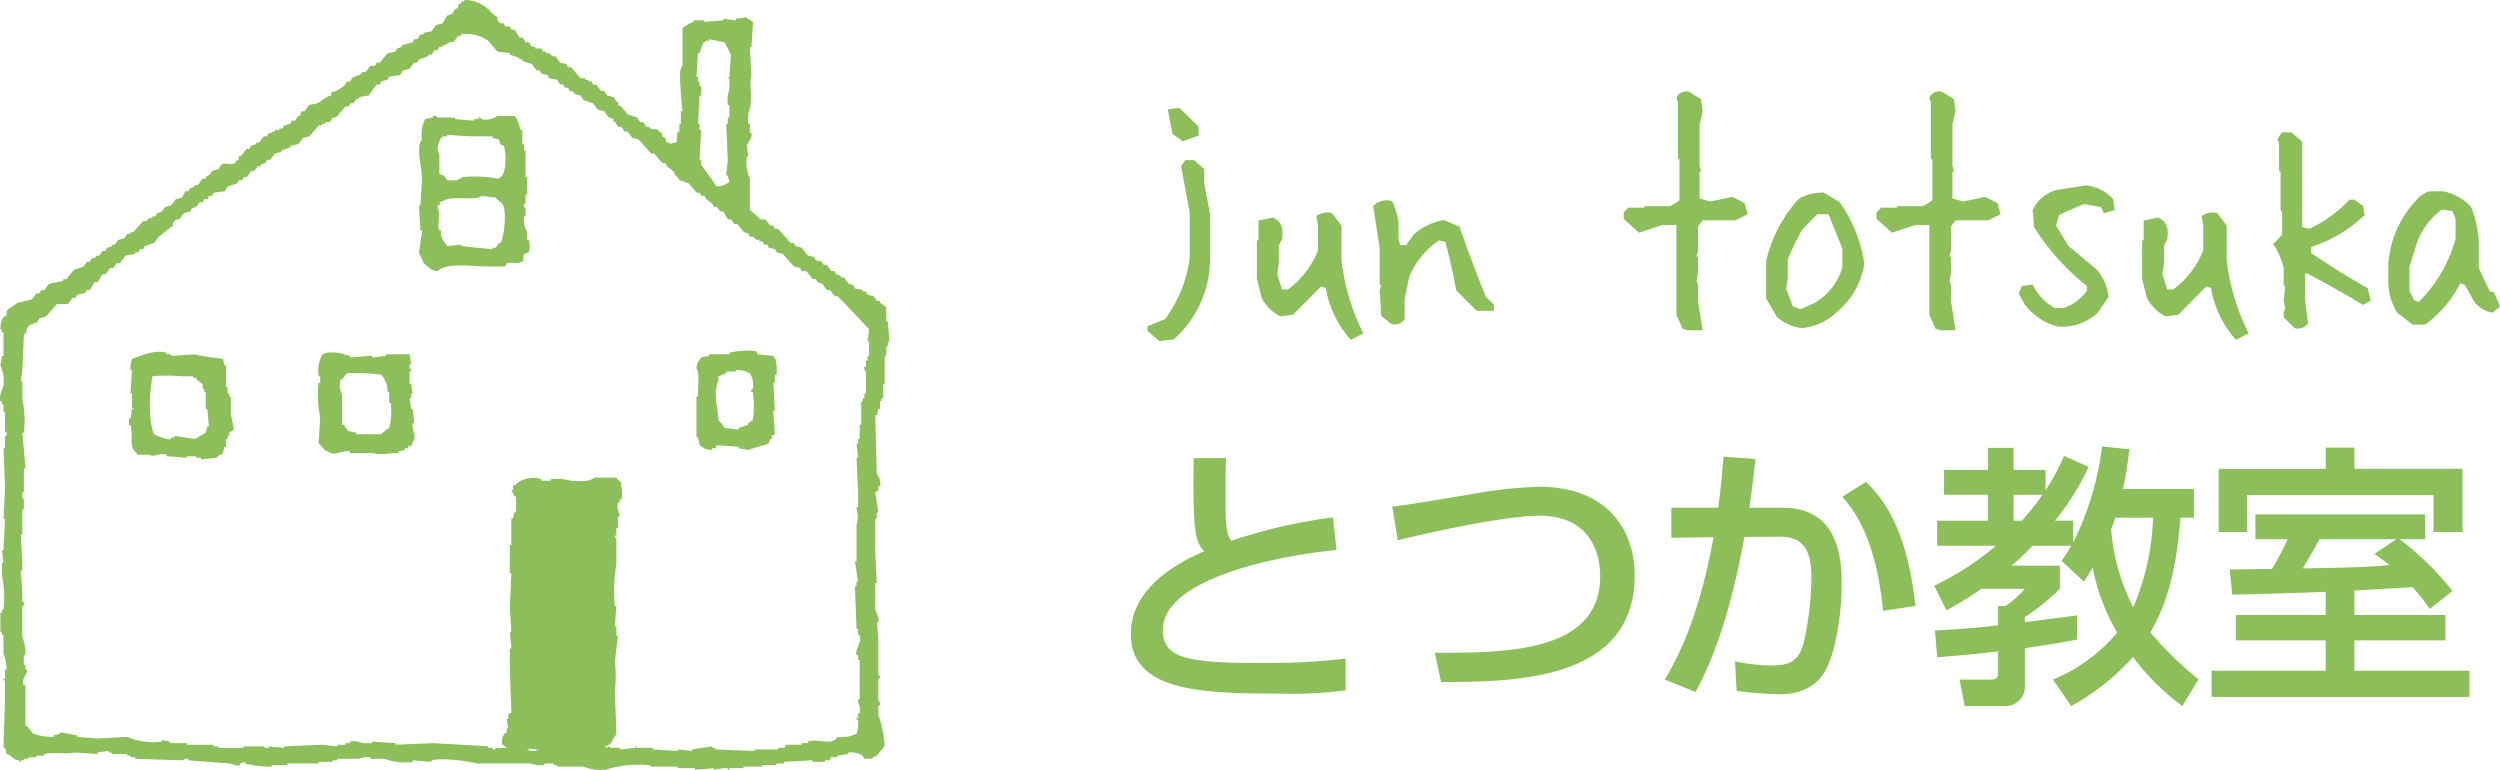 <svg xmlns="http://www.w3.org/2000/svg" width="308.242" height="94.979" viewBox="0 0 308.242 94.979">
  <defs>
    <style>
      .cls-1, .cls-2 {
        fill: #8cbe5a;
      }

      .cls-2 {
        fill-rule: evenodd;
      }
    </style>
  </defs>
  <g id="room_tsuka" transform="translate(-453.697 -5750.901)">
    <path id="パス_2424" data-name="パス 2424" class="cls-1" d="M11.56-27.608c-.17,9.826.34,10.4,1.292,11.492C9.86-14.858,3.808-11.7,3.808-5.95c0,7.208,8.942,7.378,18.666,7.378a48.275,48.275,0,0,0,7.82-.408V-2.89a81.279,81.279,0,0,1-9.792.544c-9.316,0-12.75-.374-12.75-4.08,0-5.984,12.716-8.976,21.42-9.86L28.73-20.3a65.268,65.268,0,0,0-12.546,2.89c-.238-.374-.646-.986-.68-3.162-.034-3.978,0-6.018.034-7.038ZM42.058,0C51.34,0,65.926-.238,65.926-13.124c0-5.916-3.638-10.948-11.73-10.948a56.269,56.269,0,0,0-8.806.986c-6.868,1.122-7.616,1.258-9.35,1.462l.68,4.148c3.706-.918,13.124-3.026,17.442-3.026,7.072,0,7.514,5.78,7.514,7.446,0,9.452-11.628,9.452-20.4,9.452ZM76.874-27.778c-.136,1.836-.306,3.74-.646,6.29h-5.78v3.706l5.2-.068c-.612,3.332-2.176,11.356-6.018,17.544l3.808,1.53c.986-1.87,3.842-7.106,6.018-19.108l4.25-.034c3.026-.034,4.012,1.6,4.012,5.1a37.714,37.714,0,0,1-.986,8.126c-.612,2.074-1.666,2.652-3.842,2.652a21.722,21.722,0,0,1-4.59-.51l.2,3.638A44.239,44.239,0,0,0,83.64,1.5c1.122,0,4.522,0,6.052-3.4C91.256-5.372,91.46-10.676,91.46-12c0-3.366-.442-9.486-7.276-9.486H80.07c.442-3.2.612-4.556.748-6.018ZM100.538-9.384c-1.054-9.928-4.216-13.43-6.086-15.3l-2.924,1.836c1.258,1.462,4.114,4.794,5.032,14.076Zm19.21,12.342a28.351,28.351,0,0,0,7.616-6.052,29.034,29.034,0,0,0,6.086,6.052l2.006-3.3a41.762,41.762,0,0,1-5.95-5.78c2.516-4.25,3.332-9.214,3.706-14.144h1.666V-23.8H126.14c.442-2.176.646-3.672.782-4.9l-3.366-.34a36.6,36.6,0,0,1-3.57,11.866v-2.72h-2.244a30.627,30.627,0,0,0,4.148-6.63l-3.026-1.36a26.394,26.394,0,0,1-2.278,4.25v-2.516h-3.944v-2.72H109.48v2.72h-5.406v3.06h5.406v3.2h-6.256V-16.8h7.242a34.77,34.77,0,0,1-7.616,4.93l1.53,3.026a43.281,43.281,0,0,0,4.318-2.652h5.338a13.022,13.022,0,0,1-2.346,2.108h-.952V-7c-3.23.408-5.474.51-7.786.646l.272,3.3c2.176-.17,4.59-.374,7.514-.714v2.686c0,.714-.442.782-.884.782h-3.876l.646,3.264h5.066A2.375,2.375,0,0,0,114.036.442V-4.182c3.638-.51,5-.782,6.426-1.054V-8.228c-.272.068-5.712.748-6.426.85v-.646a25.323,25.323,0,0,0,4.318-3.468v-2.856H112.4a34.723,34.723,0,0,0,2.584-2.448h4.76a13.994,13.994,0,0,1-1.19,1.836l2.754,2.584c.544-.816.68-1.088,1.088-1.734a25.4,25.4,0,0,0,3.026,8.024A20.488,20.488,0,0,1,117.5-.306Zm10.1-23.222A30.732,30.732,0,0,1,127.4-9.214a25.292,25.292,0,0,1-2.72-9.622c.17-.408.238-.612.51-1.428Zm-13.634-2.822a34.193,34.193,0,0,1-2.55,3.2h-1.02v-3.2Zm38.454,11.8c1.5-.068,2.924-.17,7.174-.408a22.156,22.156,0,0,1,2.108,2.686l2.822-2.21a36.509,36.509,0,0,0-6.528-6.392h3.128v-3.06H142.46v3.06h3.978A32.938,32.938,0,0,1,144.5-13.94c-.748,0-4.726.068-5.2.068l.306,3.094c1.632,0,9.724-.272,11.526-.34v2.856H140.046v3.128H151.13v3.74H137.054v3.23h31.79v-3.23H154.666v-3.74h11.22V-8.262h-11.22Zm2.482-4.522c.918.68,1.292.952,1.836,1.394-3.128.272-5.032.306-10.676.408.544-.986,1.326-2.244,2.04-3.6h9.486ZM151.13-26.282H137.938V-18.5h3.5v-4.556h22.984V-18.5h3.57v-7.786H154.666V-28.9H151.13Z" transform="translate(589.319 5834.992)"/>
    <g id="illust_greenhouse">
      <path id="パス_1543" data-name="パス 1543" class="cls-2" d="M453.745,5800.383h.188v.39h.194v.965h.191v2.319a.507.507,0,0,1,.2.578h-.2v1.543h-.191c.062,1.616.132,3.229.191,4.836-.059,1.287-.129,2.578-.191,3.868h.191c-.059,1.291-.129,2.578-.191,3.865h-.194c.066.519.132,1.036.194,1.546h-.194v1.549a13.094,13.094,0,0,1,.194,4.249h-.194v.387h-.188v2.323h.188v.384h.194v2.323a5.883,5.883,0,0,1,.386,1.932h-.2v1.162h-.191v.19h.191v2.317c-.059,2-.129,3.992-.191,5.992h.191c.07.261.132.519.2.777.831.217.57.637,1.551.771v.191h.191v-.191h.382v-.19h.585v-.2h.965v-.193h.967v-.191c1.041-.308,2.74.062,3.672-.2.967.061,1.934.132,2.9.2v-.2c.452-.062.9-.127,1.353-.194v.194h.384v.2H469.4v.191h.388v.193h.578v.2q2.9.092,5.8.19c.279-.044.313-.3.773-.19v.19c1.68.129,3.354.253,5.027.388.425.038.769.372,1.352.193v-.193c.2-.065.39-.135.582-.2v.2a12.338,12.338,0,0,0,3.285.387v-.194h1.933v-.193h3.867v-.2h1.737v-.191h.581v-.19H498a2.609,2.609,0,0,1,1.356-.2v.2H501.1a7.029,7.029,0,0,0,3.481.381v-.191c.776.065,1.547.129,2.321.191v-.191c1.3-.357,4.724.135,5.6.388h6.578a3.707,3.707,0,0,0,1.734.193v-.193h1.162v.193h.386v.194h3.284a5.78,5.78,0,0,0,2.706.387,13.753,13.753,0,0,1,5.222-.581c.368.032.386.194.386.194h3.285v.19h2.128v.2c.772-.065,1.547-.129,2.32-.2v.2c.385-.065.773-.129,1.158-.2h.58v.2h.195v-.2h1.741v-.19h2.319v-.194h1.736v-.193h.969v-.2q1.738-.093,3.477-.191v.191h1.547v-.191h.576c.07-.129.131-.263.2-.387h.767v-.193l1.353-.191v-.2a2.951,2.951,0,0,1,1.742.387c.067.129.131.258.2.39h.969c.3-.475.216-.12.578-.39.326-.387.642-.772.967-1.156a14.3,14.3,0,0,0-.776-3.874v-1.153h.2a.524.524,0,0,0-.2-.586v-2.7s.257,0,.2-.387h-.2v-4.833q-.093-.872-.191-1.745h.191c.139-.587-.28-1.206-.384-1.546v-3.285h.193c-.066-1.293-.13-2.577-.193-3.865v-4.059h.193v-.774h.191c-.125-.836-.257-1.678-.384-2.516.127-.062.259-.124.384-.194v-.575h.2c.218-.707-.274-1.188-.386-1.548q-.1-3.568-.193-7.15h.193c.066-.258.129-.516.191-.775h.2v-.967h.195V5800h.19v-1.745h.2v-3.478h.191v-1.158h.19v-.587h.2c-.067-.833-.128-1.669-.2-2.5h-.19v-1.745c-.258-.191-.516-.388-.772-.578v-.2h-.386c-.13-.2-.254-.384-.386-.58-.26-.065-.513-.129-.775-.191-.063-.129-.126-.261-.192-.39h-.389v-.188c-.32-.067-.643-.129-.966-.2-.063-.129-.125-.258-.191-.387-.2-.062-.386-.129-.585-.2-.194-.249-.382-.507-.573-.762h-.386v-.2c-.194-.061-.394-.132-.585-.193-.059-.129-.128-.255-.194-.39h-.382c-.2-.255-.39-.514-.581-.772h-.386c-.066-.129-.129-.258-.2-.387-.255-.061-.511-.129-.769-.193-.062-.127-.128-.258-.193-.387-.263-.062-.517-.129-.776-.188-.257-.329-.515-.645-.773-.968-.26-.07-.513-.129-.775-.2-.059-.124-.129-.253-.19-.385h-.387c-.515-.58-1.033-1.158-1.544-1.739h-.389c-.066-.126-.129-.252-.191-.387h-.39c-.194-.255-.386-.513-.581-.768h-.575c-.453-.393-.9-.78-1.353-1.159v-3.868a5,5,0,0,1-.387-2.7h.194c-.069-.454-.131-.9-.194-1.358.125-.44.713-.882.574-1.548h-.187v-1.159h-.193a4.183,4.183,0,0,1,.193-1.932c.326-1.167-.1-3.009.187-4.056-.064-1.162-.125-2.32-.187-3.484h.187c.07-1.024.136-2.065.2-3.092-.347-.181-.3-.266-.771-.384v-.193q-.678.092-1.351.193v.191c-.523-.059-1.038-.129-1.551-.191v.191l-2.316.193v-.193h-1.356v.193a4.5,4.5,0,0,0-1.35.775v4.639c-.538.587-.212,2.393-.2,3.675.07.639.132,1.282.2,1.927h-.2v1.548h-.187v.965h-.2c-.146.493-.031.921-.19,1.355a1.451,1.451,0,0,0-.78.194v-.194h-.382c-.066-.193-.129-.384-.191-.578-.132-.067-.264-.129-.392-.2v-.387c-.126-.065-.255-.129-.384-.194v-.193c-.384-.068-.771-.126-1.161-.191v-.194h-.386c-.128-.19-.257-.387-.389-.583h-.383c-.128-.191-.261-.384-.389-.581-.383-.126-.772-.249-1.158-.378-.261-.326-.518-.648-.771-.968-.129-.07-.261-.132-.39-.194v-.387h-.191c-.128-.2-.257-.387-.386-.58-.257-.065-.517-.132-.772-.191-.129-.2-.26-.39-.39-.587h-.386c-.193-.252-.384-.51-.58-.768h-.388c-.064-.135-.125-.258-.192-.387h-.386v-.194h-.385v-.193h-.582c-.385-.452-.775-.9-1.161-1.355h-.383c-.064-.129-.129-.255-.2-.39-.256-.059-.514-.123-.771-.185-.2-.264-.386-.519-.577-.774h-.391l-.381-.39h-.39v-.194h-.387c-.066-.129-.13-.255-.192-.384h-.776v-.2h-.387c-.132-.191-.257-.382-.382-.575H518.5c-.125-.2-.258-.39-.388-.587h-.385c-.2-.322-.39-.639-.58-.962h-.389c-.062-.132-.125-.258-.19-.384h-.586c-.055-.132-.125-.261-.19-.393H515.4l-.382-.384v-.384c-.2-.135-.389-.261-.581-.39a4.478,4.478,0,0,0-3.48-1.737v.191h-.39v.2c-.128.058-.258.129-.382.19v.387l-.39.194c-.127.193-.26.384-.385.578-.191.064-.39.129-.585.2-.187.32-.377.642-.576.962-.258.065-.515.132-.772.194-.192.258-.389.519-.579.78-.322.061-.648.126-.969.187v.194h-.385c-.133.191-.257.384-.386.581h-.394c-.058.129-.12.261-.187.39-.452.126-.9.252-1.353.384v.191c-.189.067-.385.129-.58.2-.062.129-.129.255-.195.384-.32.068-.642.132-.964.194-.319.39-.641.771-.965,1.164h-.39c-.062.126-.129.249-.19.384h-.581c-.194.255-.386.516-.581.775H498.4l-.392.387h-.382v.19h-.39c-.129.194-.257.387-.382.581h-.39c-.066.129-.129.252-.2.387a3.654,3.654,0,0,1-1.737.965v.39c-.786.158-1.131.68-1.739.959-.323.07-.642.132-.969.2-.192.256-.382.514-.575.769h-.392c-.063.2-.125.393-.19.578h-.193c-.132.193-.259.39-.387.583h-.388c-.062.132-.132.261-.191.387-.261.065-.519.126-.775.2-.063.126-.129.252-.194.384h-.385v.191h-.581v.193h-.387v.194H486.8c-.066.135-.132.258-.2.387h-.386c-.194.264-.39.516-.576.774h-.394v.194c-.194.061-.383.129-.576.193-.07.129-.134.258-.2.384h-.386c-.193.261-.385.52-.58.775-.129.061-.261.132-.393.2v.381c-.121.062-.254.132-.377.191V5771c-.559.287-1.288-.085-1.744.193-.128.2-.257.39-.385.584-.258.064-.518.126-.775.2-.063.126-.129.252-.189.379-.193.134-.389.264-.585.39v.2h-.385c-.2.255-.389.51-.576.771h-.386v.191c-.2.068-.389.132-.583.2-.063.123-.131.255-.2.387h-.383c-.132.252-.261.507-.39.771-.253.062-.515.126-.776.191-.189.26-.384.519-.575.771-.258.064-.512.132-.771.2-.129.191-.264.39-.393.572-.188.074-.383.135-.579.2-.062.134-.129.258-.188.384h-.389v.2h-.385l-.386.382h-.39c-.385.451-.768.9-1.157,1.352h-.387v.2H469.4c-.129.193-.258.384-.387.578-.258.064-.51.129-.776.2-.128.188-.253.381-.382.578h-.39v.188c-.193.07-.384.129-.58.2-.062.12-.128.252-.194.384h-.381c-.13.191-.259.384-.391.584h-.383v.188c-.2.064-.389.129-.581.193-.066.132-.127.258-.193.387h-.388c-.128.194-.257.387-.384.584-.39.126-.775.252-1.162.381-.319.387-.647.777-.963,1.162h-.392v.193c-.575.132-1.159.258-1.736.381-.2.264-.386.519-.581.783h-.386l-.194.384h-.387c-.194.256-.385.517-.58.766-.581.138-1.161.261-1.738.4-.452.314-.9.639-1.356.959v.586l-.386.191a2.909,2.909,0,0,0-.382,1.548h.188v.385h.194v2.9h-.194c-.063.387-.129.769-.188,1.162a4.587,4.587,0,0,1,.382,2.513C454.026,5798.793,453.546,5799.8,453.745,5800.383Zm86.014-42.912h.192c.127-.384.259-.774.388-1.156l.387-.393h.389v-.19c.64.129,1.282.261,1.925.39.266.51.519,1.026.78,1.542-.065.9-.132,1.807-.194,2.707-.046.27-.21-.082-.195.194h.195v1.352a4.328,4.328,0,0,0-.195,1.935h.195v1.54h-.195v.777h-.194c.069,1.484.127,2.965.194,4.446-.067.646-.125,1.288-.194,1.933h.194c.066.258.128.519.195.771a2.582,2.582,0,0,1-1.548.581c-.646-.9-1.292-1.8-1.933-2.707v-.578h-.194c.066-1.226.127-2.448.194-3.674h-.194v-.772h-.192c.067-1.155.132-2.317.192-3.475h.194v-1.167h-.194v-.575h-.192v-.581h-.194C539.627,5759.4,539.693,5758.439,539.759,5757.471Zm-83.5,59.344h.191v-3.1h.191v-1.355h-.191v-.771h.191v-2.9h.2q-.187-2.221-.386-4.446h.191a12.126,12.126,0,0,0-.191-4.053v-2.329h-.191c.063-.448.129-.9.191-1.352.068-1.478.132-2.962.191-4.443h.2c.066-.261.129-.513.194-.771.238-.129.279-.323.386-.387h.39v-.2h.385c.126-.184.258-.384.387-.58.258-.065.514-.126.775-.191.448-.516.9-1.029,1.357-1.546h1.347c.193-.252.386-.516.581-.771h.386c.063-.132.13-.261.193-.387.322-.067.646-.129.968-.194.063-.131.126-.255.191-.384h.388c.193-.325.385-.645.576-.97h.39c.191-.32.389-.646.582-.965h.381c.194-.255.39-.519.581-.777h.389c.125-.188.259-.385.387-.578h.382c.264-.323.521-.645.774-.962.393-.071.772-.132,1.162-.2v-.193h.385c.066-.132.129-.252.2-.384h.385c.063-.126.129-.261.193-.39q.582-.186,1.16-.385c.2-.255.385-.516.581-.774.58-.446,1.16-.9,1.738-1.352v-.387l.384-.381h.39c.2-.261.386-.519.582-.777.257-.065.521-.126.773-.2.064-.126.131-.255.194-.381.193-.065.389-.123.58-.191.128-.2.257-.39.382-.58h.389c.067-.127.129-.258.2-.387h.384c.064-.129.128-.259.2-.388h.382c.066-.129.128-.258.2-.387.449-.064.9-.132,1.353-.187.125-.2.253-.387.38-.587.389-.126.778-.255,1.163-.384.067-.126.129-.258.188-.387h.393q.1-.2.2-.387h.385c.193-.256.386-.517.582-.769h.382q.2-.294.386-.58h.388v-.2c.2-.061.39-.123.583-.193l.193-.385h.387c.191-.258.385-.519.578-.774.258-.061.516-.132.772-.19v-.194c.388-.126.774-.261,1.163-.387v-.194c.319-.064.645-.132.966-.193.193-.258.383-.516.578-.772.256-.067.518-.129.772-.2l1.162-1.349h.388v-.2h.383v-.2h.581c.129-.191.261-.384.385-.581h.39c.387-.446.772-.9,1.156-1.346h.391c.062-.132.129-.261.2-.393h.382c.132-.188.256-.384.39-.575H498v-.193c.392-.065.775-.132,1.162-.191.322-.452.641-.906.965-1.355h.39c.061-.135.128-.258.19-.387q.387-.1.775-.194c.064-.129.126-.258.193-.387l1.357-.19c.127-.191.252-.387.382-.584.259-.062.512-.126.775-.193.194-.262.385-.52.572-.769h.394c.065-.132.129-.264.2-.393.383-.126.771-.255,1.158-.381v-.2h.387c.127-.193.255-.387.387-.577h.386c.063-.132.126-.261.2-.39h.383v-.191h.389v-.191h.382v-.193h.585c.19-.261.385-.516.58-.78h.382v-.191a4.752,4.752,0,0,1,3.29.771q.578.678,1.161,1.355c.512.068,1.032.132,1.545.194v.193c.384.132.769.261,1.159.388v.19h.385v.2c.388.129.777.258,1.159.381.195.261.387.519.584.777h.383c.064.132.133.252.2.393.256.059.517.123.769.191.064.126.129.255.2.384.32.064.636.126.963.193.133.194.261.385.386.581h.385c.067.123.13.258.2.387h.388c.06.129.129.255.192.381.191.071.385.135.577.2v.191c.261.067.515.129.775.2.13.191.258.384.385.575.386.135.773.258,1.16.384.2.261.388.522.584.777.253.065.514.129.77.191.192.258.39.522.579.771.2.068.388.132.583.2v.384h.2c.129.2.257.393.382.583h.39c.129.194.253.385.385.578h.386c.2.258.386.519.581.777.257.068.511.127.775.194.515.578,1.03,1.155,1.544,1.736h.383c.321.393.647.774.967,1.159h.392c.062.132.125.261.191.393.323.252.644.51.967.774v.381h.2c.128.194.254.39.386.581.388.129.772.261,1.158.387.322.384.642.771.966,1.158h.386c.066.129.127.258.194.387h.39c.058.129.124.259.191.388.261.19.515.387.769.577l.2.39h.385c.128.191.261.39.388.572h.385c.189.334.386.651.58.977h.389c.124.188.254.381.386.577h.383c.261.326.514.643.778.963.187.073.386.134.58.2.06.129.126.255.193.384h.384l.387.393h.387v.188h.388c.059.129.134.258.188.39h.389c.067.129.129.258.192.387.258.065.517.12.775.191.063.132.128.252.192.384l.776.193c.45.517.905,1.033,1.352,1.552.259.061.513.126.776.188.058.132.124.26.189.387h.581c.257.319.515.648.772.968h.389c.063.131.128.255.2.387.192.064.382.129.574.187.2.264.389.519.584.783h.381c.2.253.393.511.582.769h.385c1.294,1.355,2.581,2.7,3.87,4.061-.066.517-.128,1.033-.194,1.54h.194v1.745h-.194v.581h-.192v.774h-.194a.484.484,0,0,0,.194.578v2.7h-.194V5800h-.2v.382h-.194v2.9h-.189v1.739h-.193v.578h-.2c.065.575.13,1.158.2,1.739h-.2q.1,2.222.2,4.446v1.549c-.071.264-.179-.083-.2.2.065.381.13.768.2,1.15-.067.328-.132.651-.2.967v4.452h-.193c.13.839.258,1.678.39,2.514h-.2v.575h-.193c.069,1.742.13,3.484.193,5.22h.2v.774h.193c.306,1.053-.609,1.651-.39,2.513h.2v.578h.193v4.833h-.193c-.084.443.4,1.056.193,1.742h-.193v.578h-.2v.2h.2a4.363,4.363,0,0,1-.2,1.739,4.086,4.086,0,0,1-2.322.39c-.8,1.179-2.223.143-3.67.575v.19h-.773v.2h-1.928c-.07.126-.131.258-.2.384h-.772v.2h-2.9v.191c-1.613-.067-3.219-.126-4.833-.191v-.2h-.388v-.188c-.836.123-1.669.253-2.507.384v.191c-.584-.067-1.159-.126-1.743-.191v.191c-1.029-.067-2.061-.126-3.09-.191v-.2h-1.937c-.271-.038.08-.2-.2-.188v.188c-.64.065-1.283.132-1.926.2v-.2h-1.161v-.188c-.2.062-.386.123-.584.188v-.188h-.771v.188h-.387v.2h-1.738v.191c-1.094-.255-2.193-.513-3.285-.771v.2h-.585v.188h-1.352v.2h-.383v.191c-.841-.067-1.679-.126-2.518-.191v-.2h-2.509c-.044.012-.066.261-.386.2v-.2h-.58v-.188c-2.257-.141-4.51-.264-6.769-.393q-2.316.093-4.639.2v-.2c-.964-.067-1.929-.126-2.9-.19v.19h-.966c-.459-.029-1.067-.4-1.734-.19v.19h-.586v.2H495.3v.2c-.643-.07-1.287-.141-1.93-.2-1.55.055-3.1.126-4.641.2v.188c-.644-.065-1.287-.126-1.93-.188v.188a.507.507,0,0,1-.581-.188H483.7v.188H480.61v-.188h-.578v-.2h-3.289v-.2h-2.127v-.19c-.317-.065-.64-.132-.969-.194v.194a8.127,8.127,0,0,1-4.249-.575c-1.225.055-2.448.123-3.672.185-.839-.062-1.68-.13-2.513-.185v-.2l-2.125-.381v.191c-.257.064-.516.129-.776.19v.2a7.836,7.836,0,0,1-2.51-.39c-.261-.329-.518-.648-.776-.968h-.194v-5.033h-.2c-.4-.742.495-1.343.389-1.924h-.194v-.583h-.2V5831.7h.2a5.66,5.66,0,0,0-.386-2.316v-3.675a.508.508,0,0,0,.191-.581h-.191v-1.548c-.062-.772-.128-1.54-.191-2.317h.191V5820.1C456.384,5819,456.318,5817.909,456.255,5816.815Z"/>
      <path id="パス_1544" data-name="パス 1544" class="cls-2" d="M505.354,5782.018c.1.422.458.836.576,1.355.654.387.741.856,1.742.965.992-1.112,4.263-.578,6.186-.575h2.12c.073-.132.136-.261.2-.39.6-.252,1.325.176,1.739-.194h.193c.415-.616-.324-.839.777-1.161a2.347,2.347,0,0,0,0-1.54h-.194v-.973a3.125,3.125,0,0,1-.387-1.933h.192v-.965a.516.516,0,0,1-.192-.581h.192v-1.158h.2v-2.126h-.2v-3.285H518.3v-.774h-.2v-1.742h-.193c-.192-.423-.414-1.555-.772-1.742h-2.124a2.384,2.384,0,0,1-1.937.39c-.041-.009-.062-.247-.386-.2v.2h-.576v.193c-.779-.061-1.552-.123-2.324-.193v-.2h-2.124a.507.507,0,0,0-.583-.193v.193c-.317.068-.641.132-.964.2a4.193,4.193,0,0,0-.388,2.516c-.815.865,0,3.472,0,4.833-.06,1.094-.129,2.188-.192,3.282h-.191c.058,1.029.129,2.065.191,3.1h.192v.188C505.608,5780.343,505.483,5781.185,505.354,5782.018Zm10.047-1.159h-.192c-.127.2-.26.385-.385.584h-.386v.191c-1.29-.126-2.579-.261-3.87-.39v-.188c-.577.064-1.157.129-1.742.188-.417-.7-.759-.672-.77-1.927h-.189c-.347-.587.219-2.077-.2-2.71v-.387h.2c.139-.534.052-.434.582-.581.767-.654,3.883.076,4.633-.578.577.065,1.161.129,1.742.2.233.358.538.413.772.768C516.242,5776.651,515.881,5780.156,515.4,5780.859Zm-7.345-12.948h.194v-.2h.576v-.194c1.005.077,2.222.194,3.48.194h2.132v.2c.342.124.5.077.771.194.063.191.13.384.192.578.13.061.261.129.387.193.378.742.292,3.2-.192,3.672-.148.194-.237.194-.387.39a17.622,17.622,0,0,0-4.641-.2v.2h-.382v.191h-1.36c-.124-.191-.253-.387-.377-.581-.2-.062-.393-.129-.582-.2v-2.511C507.377,5769.337,507.867,5768.351,508.056,5767.911Z"/>
      <path id="パス_1545" data-name="パス 1545" class="cls-2" d="M492.981,5798.063a13.072,13.072,0,0,0,.193,4.261c-.064,1.088-.127,2.185-.193,3.279.521.317.5.771,1.157.962.706.648,1.867-.205,2.712,0v.2h2.7a6.552,6.552,0,0,0,2.518,0h.772v-.2c.256-.059.514-.126.775-.191v-.2H504v-.185c.528-.329.368.17.581-.587.6-.671-.156-1.563,0-2.316h.187c-.058-.575-.12-1.162-.187-1.74h-.191c-.068-.451-.129-.906-.194-1.349h.194v-.586h.191c-.066-.387-.13-.771-.191-1.159h-.194v-1.545h.194c.055-.337-.194-.387-.194-.387-.08-.478.194-.581.194-.581-.068-.384-.129-.771-.194-1.161h-2.9v.2l-1.742.194v-.194h-.19c-.838.065-1.673.126-2.51.194v-.194c-.258-.058-.519-.132-.775-.2-.066-.126-2.5-.517-2.706.2a4.081,4.081,0,0,0-.388,2.514h.193v.771Zm2.707-.384h.192c.2-.261.384-.517.58-.769a24.446,24.446,0,0,1,4.251.188,3.15,3.15,0,0,1,.775,2.126h.193v1.349h.191a7.773,7.773,0,0,1-.191,3.091,4.623,4.623,0,0,0-.968.78h-3.089v-.2c-.324-.065-.647-.132-.967-.191-.2-.261-.391-.519-.58-.771h-.2v-3.678A2.717,2.717,0,0,1,495.688,5797.679Z"/>
      <path id="パス_1546" data-name="パス 1546" class="cls-2" d="M539.951,5805.791c.569.334.556.566,1.544.583v-.2h.388c.066-.123.13-.258.2-.387.9.07,1.8.129,2.706.2v.185c.385.064.77.135,1.163.2.832-.258,1.672-.513,2.508-.771.065-.2.129-.387.194-.578h.194v-.39c.129-.061.258-.126.387-.191-.066-.967-.129-1.929-.191-2.9h.191q-.1-1.737-.191-3.478h.191v-.965h.192a4.7,4.7,0,0,0-.192-2.126h-.191v-.194c-.647-.058-1.294-.132-1.937-.2-.062-.126-.129-.255-.191-.387a9.725,9.725,0,0,0-3.285.193v.194h-2.511v.2c-.329.065-.65.126-.97.194-.306.528-.528.472-.58,1.352.379.434.211,1.932.194,2.7v.78h-.194v5.021h.194C539.826,5805.148,539.891,5805.474,539.951,5805.791Zm2.319-7.925v-.574h.2c.3-.338.345-.188.771-.382v-.2H544.4v-.2a3.742,3.742,0,0,1,1.738.4,2.78,2.78,0,0,1,.384,1.927s-.252,0-.2.387h.2a12.386,12.386,0,0,1,0,3.481c-.2.132-.384.258-.577.385v.2c-.393.126-.778.252-1.163.378v.2c-.578-.068-1.158-.126-1.744-.2a4.055,4.055,0,0,0-.77-.959C542.209,5800.852,541.577,5799.556,542.27,5797.866Z"/>
      <path id="パス_1547" data-name="パス 1547" class="cls-2" d="M470.562,5806.761v.2h1.544c.462.364,1.227-.249,2.123,0v.193q1.263.093,2.514.191v-.191H477.9v.191h.576v.194c.644-.059,1.291-.132,1.937-.194.285-.434.591-.334.772-.581.062-.255.126-.519.2-.768h.19v-.968h.19v-.39h.2v-.387c.192-.132.386-.258.581-.384-.134-.645-.26-1.288-.389-1.936v-2.12h-.192v-.393h-.2v-.771h-.19v-2.7h-.19c-.069-.261-.133-.514-.2-.775-1.061-.193-2.52-.311-3.476-.583-.971.064-1.938.138-2.9.2v-.2h-.582v-.194c-1.41-.434-3.448.446-4.255.777a3.794,3.794,0,0,0-.188,1.349h.188c-.059.968-.125,1.939-.188,2.9h.188v1.742c.045.27.21-.082.2.193h-.2c-.059.388-.125.775-.188,1.165H469.6v.771h.191C470.176,5804.729,469.491,5805.949,470.562,5806.761Zm1.929-9.469a18.033,18.033,0,0,1,3.482,0h1.545v.19h.387v.2c.257.187.515.384.771.577v.581h.2v.387h.188v2.126h.2c.064.707.128,1.417.2,2.127h-.2c-.067.261-.132.513-.2.771-.446.261-.9.519-1.347.777-.835-.135-1.679-.258-2.517-.39v.194h-.386v.2c-.571.164-1.746-.425-2.128-.581C472,5802.908,472.094,5799.43,472.491,5797.292Z"/>
      <path id="パス_1548" data-name="パス 1548" class="cls-2" d="M517.143,5810.747h-.2v.581h-.194c.132.258.26.519.389.777h.19v1.93h-.19c-.065.258-.129.516-.2.771h-.194v3.287h-.19v3.482h.19q-.093,2.221-.19,4.446c.065.835.128,1.671.19,2.513-.026.393-.19.387-.19.387.065.581.128,1.162.19,1.736v.194h-.19v2.516c.065,1.8.128,3.61.19,5.411-.125.065-.257.129-.382.191v.58h-.2c.066.393.129.775.2,1.165h-.2v.575h-.2c-.344.5-.346.489-.382,1.354.257.191.518.388.776.578v.2h2.513v-.2c.966.065,1.929.132,2.9.2v.187c.2-.064.391-.132.582-.187v.187c.708-.064,1.415-.132,2.124-.187v.187h.39v.191a3.572,3.572,0,0,0,2.127-.191c.64-.322,1.287-.642,1.933-.965.31-.381.38-.83.772-1.161q-.093-2.711-.191-5.4a15.843,15.843,0,0,0,0-3.675q.193-1.548.382-3.1h-.191v-1.155h-.191c.063-.842.129-1.681.191-2.516h-.191a20.012,20.012,0,0,1,.191-5.218v-3.094c-.011-.05-.248-.061-.191-.393h.191v-.959h.191v-1.358h.2c.012-.3-.407-1.138-.2-1.733h.2v-.39h.192c.3-.792.014-1.214,0-2.126a1.281,1.281,0,0,1-.581-.581H527c-.476.5-1.877.481-2.9.39a6.933,6.933,0,0,0-2.514-.2v.2H520.43v-.2A3.308,3.308,0,0,0,517.143,5810.747Z"/>
    </g>
    <path id="パス_2437" data-name="パス 2437" class="cls-1" d="M-80.548,4.834l-1.447-1.256V3.007l2.17-.876A16.055,16.055,0,0,0-76.78-5.405V-11l-1.066-5.748.533-.723h1.066l1.256,1.1v1.789l.723,3.769V-5.6a13.387,13.387,0,0,1-4.492,10.24Zm2.893-24.629-1.256-.914-.571-3.045,1.447-.152,2.36,2.322v1.066ZM-56.924,4.682a12.765,12.765,0,0,1-3.083-6.4l-.571-.19-3.464,3.5-1.561.19A5.142,5.142,0,0,1-67.925-.533L-68.5-2.855V-7.5l.19-.19v-2.322l1.751-.381q1.523.571,1.142,2.7l-.381.761V-4.8l-.19,1.37.571,1.9h.761a11.247,11.247,0,0,0,3.692-4.8V-9.4l-.19-1.18a2.39,2.39,0,0,1,1.9-.381l1.18,1.561v4.225a26.974,26.974,0,0,0,2.7,9.06Zm4.9-2.018-1.142-.952-.19-3.121.19-.571-.19-.19V-6.585l-.8-5.215a2.217,2.217,0,0,1,2.322-.609,9.373,9.373,0,0,1,.8,2.512v2.132l.19.761h.761l.952-1.332a7.473,7.473,0,0,1,3.692-1.751l1.9.8q1.561,4.416,3.274,8.679l.99.952V1.1h-2.132l-2.512-2.512q-.571-3.083-1.332-5.976l-.8-.19a10.185,10.185,0,0,0-3.654,4.454l-.571,2.7V2.094A1.346,1.346,0,0,1-52.029,2.665ZM-15.44,3.5l-.571-.19L-16.772,1.6V-9.478h-1.713l-2.893.952-1.9-1.713V-11l.571-.609h1.9l.19-.19h3.083l.952-.571.19-.19V-17.51l-.19-.19v-6.89l-.19-.571a1.363,1.363,0,0,1,1.523-.761l1.523.952.19,1.523-.381,1.523v5.177l.19.571-.19.19v3.236l1.332.381,2.7-.571,1.523.761.381,1.37-1.523.761h-4.035l-.571.761v3.045l-.19.571.19.19v1.9l-.19,1.142.19.19V-.114l.571,3.616Zm14.145-.266a5.79,5.79,0,0,1-3.083-1.37L-5.71-.419V-5.025a17.1,17.1,0,0,1,4.035-7.689,6.028,6.028,0,0,1,3.045-.761l1.941,1.142A17.286,17.286,0,0,1,6.4-4.644,9.774,9.774,0,0,1,2.741,1.485,7.088,7.088,0,0,1-1.294,3.236ZM.228.152A7.468,7.468,0,0,0,3.5-3.692l.19-.571V-6.585L1.979-10.811H.609l-1.9,1.941A34.807,34.807,0,0,0-3.045-5.215v2.284L-3.236-1.6l.8,2.132.952.381ZM15.744,3.5l-.571-.19L14.412,1.6V-9.478H12.7l-2.893.952L7.9-10.24V-11l.571-.609h1.9l.19-.19h3.083l.952-.571.19-.19V-17.51l-.19-.19v-6.89l-.19-.571a1.363,1.363,0,0,1,1.523-.761l1.523.952.19,1.523-.381,1.523v5.177l.19.571-.19.19v3.236l1.332.381,2.7-.571,1.523.761.381,1.37-1.523.761H17.647l-.571.761v3.045l-.19.571.19.19v1.9l-.19,1.142.19.19V-.114L17.647,3.5Zm14.488-.457A7.4,7.4,0,0,1,26.2.343L25.436-.99l.381-.952,1.332-.19a6.638,6.638,0,0,0,2.7,2.893h1.142A6.045,6.045,0,0,0,33.848-1.37v-.571a29.541,29.541,0,0,1-6.509-7.233l-.19-2.132a4.582,4.582,0,0,1,2.893-2.474l3.616-.571a4.979,4.979,0,0,1,3.426,1.713l.19,1.332-1.332.381-.381-.761-2.094-.381-3.045,1.332L30.042-9.4,31.564-6.89,34.99-4.035A6.014,6.014,0,0,1,36.513-.609L35.181,1.332A6.434,6.434,0,0,1,30.232,3.045ZM52.219,4.682a12.765,12.765,0,0,1-3.083-6.4l-.571-.19L45.1,1.6l-1.561.19A5.142,5.142,0,0,1,41.218-.533l-.571-2.322V-7.5l.19-.19v-2.322l1.751-.381q1.523.571,1.142,2.7l-.381.761V-4.8l-.19,1.37.571,1.9h.761a11.247,11.247,0,0,0,3.692-4.8V-9.4l-.19-1.18a2.39,2.39,0,0,1,1.9-.381L51.077-9.4v4.225a26.974,26.974,0,0,0,2.7,9.06Zm7.217-1.447L58.1,1.9V1.332l.19-.571L58.1-.152l.19-1.713-.19-.19V-4.111A8.258,8.258,0,0,0,56.81-7.118l1.1-1.142v-2.817l-.19-.19v-4.72l-.19-.19v-3.2l-.19-.761.571-.761h1.142l1.332,1.142V-9.212l.914.19A16,16,0,0,0,66.212-12.6h.571l1.1.761.19,1.142a16.86,16.86,0,0,1-6.585,3.921v.761q3.388,2.284,6.966,4.34l.381,1.523-.952.533Q64.5-1.675,60.921-3.54l-.19.152V-.343l.381,3.007A1.557,1.557,0,0,1,59.437,3.236ZM74,2.817,72.1,1.332a7.215,7.215,0,0,1-1.1-4V-4.758a12.932,12.932,0,0,1,3.959-8.3l.952-.571h1.9a6.628,6.628,0,0,1,3.388,1.9,14,14,0,0,1,.952,4.149v3.388l1.332,2.855.571.19L84.773.571l-.914.761A3.359,3.359,0,0,1,81.386-.381l-.952-1.713-.571-.19a13.985,13.985,0,0,1-4.34,5.1ZM74.952-.19a17.515,17.515,0,0,0,4.34-7.575V-10.24l-.381-.952-1.294-.19a8.686,8.686,0,0,0-3.045,4L73.62-4.378v3.045L74.191-.19l.571.19Z" transform="translate(677.166 5788.118)"/>
  </g>
</svg>

